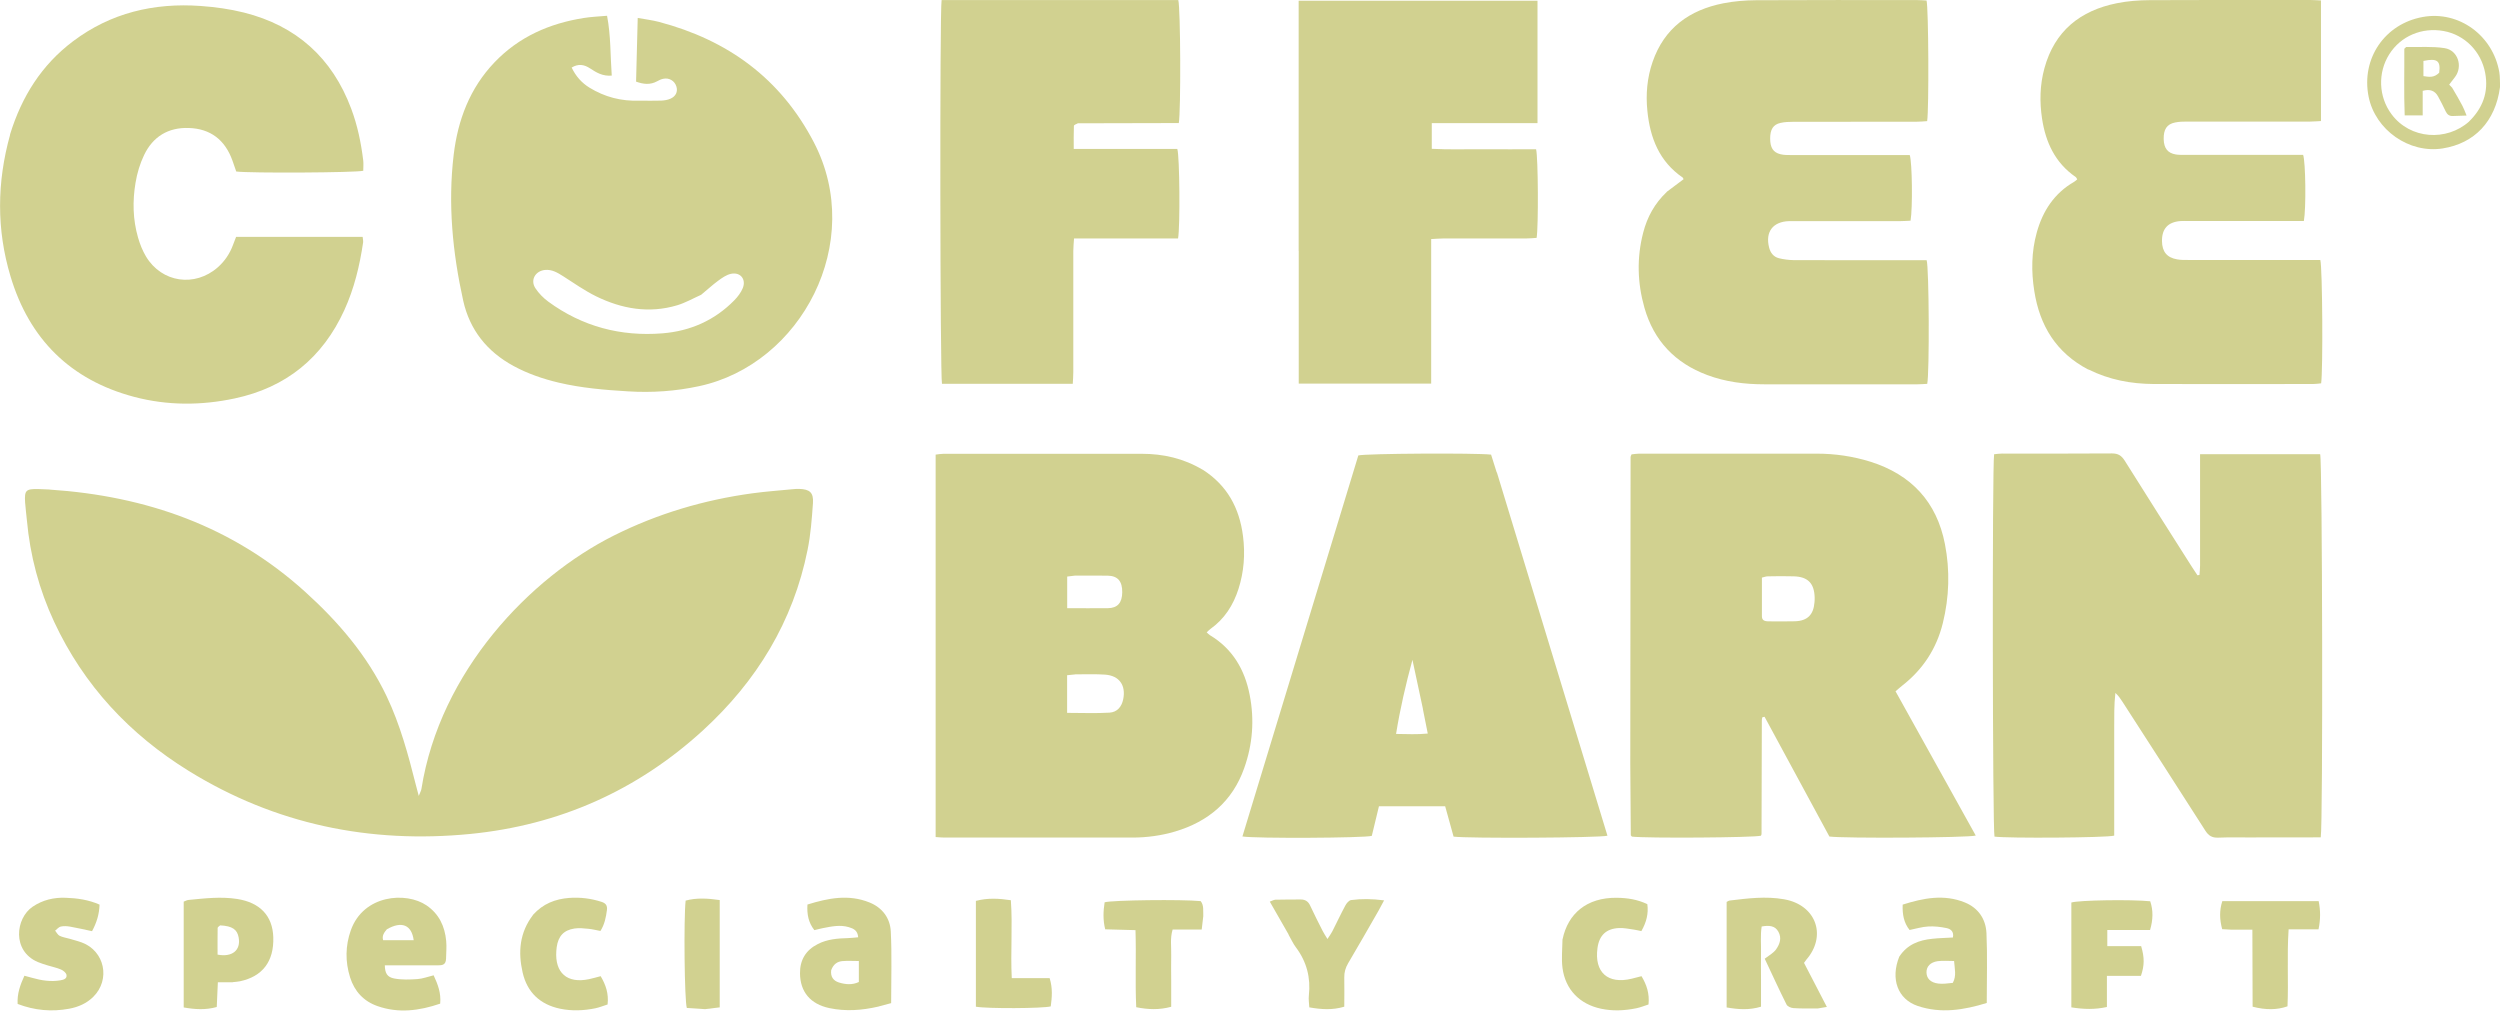 <svg width="183" height="74" viewBox="0 0 183 74" fill="none" xmlns="http://www.w3.org/2000/svg">
<g clip-path="url(#clip0_387_640)">
<path d="M3.628 35.837C10.719 36.306 17.042 38.533 22.331 43.315C24.76 45.51 26.873 47.972 28.3 50.962C29.291 53.043 29.885 55.254 30.446 57.476C30.5 57.694 30.56 57.917 30.653 58.26C30.751 58.015 30.827 57.885 30.849 57.748C32.21 49.127 38.806 42.27 44.933 39.203C48.141 37.597 51.529 36.594 55.075 36.11C56.071 35.974 57.079 35.903 58.081 35.805C58.217 35.794 58.353 35.783 58.495 35.788C59.274 35.81 59.562 36.055 59.508 36.834C59.426 37.972 59.344 39.122 59.116 40.244C58.059 45.505 55.385 49.862 51.464 53.457C46.643 57.868 40.936 60.401 34.438 61.044C27.08 61.768 20.157 60.346 13.823 56.436C9.493 53.762 6.133 50.167 3.965 45.521C2.86 43.152 2.201 40.663 1.966 38.06C1.928 37.624 1.863 37.194 1.836 36.763C1.787 35.886 1.896 35.783 2.8 35.799C3.05 35.805 3.301 35.821 3.622 35.832L3.628 35.837Z" fill="#D1D190"/>
<path d="M165.119 61.305C164.155 61.305 163.262 61.278 162.369 61.316C161.922 61.332 161.666 61.174 161.427 60.798C159.417 57.651 157.391 54.513 155.365 51.371C155.218 51.147 155.071 50.924 154.847 50.723C154.744 51.594 154.766 52.449 154.76 53.299C154.76 54.192 154.76 55.085 154.76 55.978V61.169C154.194 61.327 146.901 61.37 145.997 61.24C145.855 60.744 145.823 34.089 145.97 33.251C146.155 33.234 146.351 33.201 146.552 33.201C149.232 33.201 151.917 33.212 154.597 33.191C155.049 33.191 155.294 33.349 155.528 33.719C157.157 36.322 158.807 38.909 160.452 41.502C160.582 41.709 160.719 41.91 160.855 42.112C160.904 42.101 160.953 42.096 161.002 42.085C161.018 41.85 161.045 41.616 161.045 41.382C161.045 38.953 161.045 36.524 161.045 34.095V33.245H169.836C169.999 33.741 170.048 60.292 169.879 61.294C168.327 61.305 166.753 61.294 165.114 61.3L165.119 61.305Z" fill="#D1D190"/>
<path d="M78.695 42.134C78.499 42.155 78.309 42.183 78.118 42.204V44.519C79.147 44.519 80.122 44.53 81.103 44.519C81.811 44.508 82.138 44.121 82.148 43.359C82.159 42.558 81.827 42.155 81.092 42.139C80.335 42.123 79.583 42.139 78.69 42.134H78.695ZM78.712 49.366C78.516 49.388 78.32 49.41 78.113 49.426V52.182C79.175 52.182 80.199 52.226 81.217 52.166C81.762 52.133 82.105 51.752 82.219 51.185C82.426 50.167 81.936 49.459 80.896 49.383C80.215 49.334 79.529 49.366 78.712 49.361V49.366ZM88.036 34.378C89.844 35.538 90.727 37.199 90.988 39.242C91.157 40.559 91.059 41.85 90.656 43.114C90.275 44.301 89.632 45.309 88.597 46.044C88.51 46.104 88.439 46.191 88.33 46.289C88.428 46.376 88.488 46.447 88.559 46.491C90.225 47.487 91.119 49.018 91.478 50.875C91.832 52.689 91.696 54.486 91.075 56.229C90.215 58.658 88.45 60.145 86.01 60.869C84.992 61.169 83.951 61.31 82.889 61.31C78.303 61.31 73.717 61.31 69.137 61.31C68.935 61.31 68.734 61.289 68.489 61.272V33.278C68.68 33.256 68.876 33.218 69.072 33.218C73.908 33.218 78.745 33.212 83.581 33.218C85.144 33.218 86.631 33.55 88.031 34.383L88.036 34.378Z" fill="#D1D190"/>
<path d="M129.467 45.483C130.104 45.483 130.747 45.499 131.384 45.478C132.305 45.45 132.751 45.004 132.822 44.078C132.833 43.964 132.833 43.849 132.833 43.735C132.806 42.706 132.343 42.221 131.319 42.188C130.682 42.166 130.039 42.177 129.402 42.188C129.277 42.188 129.146 42.237 128.972 42.281C128.972 43.239 128.972 44.171 128.972 45.102C128.972 45.358 129.086 45.483 129.473 45.483H129.467ZM119.337 55.924C119.342 48.386 119.348 40.919 119.359 33.447C119.359 33.403 119.391 33.365 119.429 33.261C119.593 33.245 119.794 33.207 119.99 33.207C124.32 33.207 128.65 33.207 132.98 33.207C134.32 33.207 135.633 33.398 136.907 33.795C139.903 34.737 141.771 36.736 142.37 39.83C142.746 41.763 142.686 43.708 142.212 45.625C141.749 47.493 140.747 49.018 139.227 50.2C139.086 50.309 138.955 50.434 138.753 50.603C140.714 54.127 142.664 57.634 144.625 61.163C144.075 61.327 134.946 61.376 133.912 61.234C132.338 58.326 130.747 55.39 129.168 52.471C129.086 52.487 129.064 52.482 129.042 52.493C129.026 52.504 128.999 52.514 128.993 52.531C128.983 52.596 128.966 52.667 128.966 52.732C128.961 55.505 128.955 58.277 128.944 61.049C128.944 61.071 128.933 61.093 128.928 61.114C128.923 61.136 128.912 61.158 128.901 61.174C128.422 61.316 120.513 61.37 119.457 61.24C119.44 61.223 119.424 61.207 119.413 61.191C119.397 61.174 119.375 61.153 119.375 61.136C119.359 59.421 119.348 57.7 119.337 55.913V55.924Z" fill="#D1D190"/>
<path d="M51.322 21.579C50.739 21.84 50.172 22.167 49.568 22.347C47.509 22.962 45.521 22.614 43.631 21.688C42.792 21.274 42.019 20.729 41.229 20.223C40.815 19.961 40.407 19.711 39.895 19.76C39.181 19.831 38.8 20.506 39.192 21.099C39.438 21.475 39.775 21.813 40.135 22.08C42.624 23.904 45.439 24.645 48.495 24.4C50.521 24.237 52.313 23.452 53.751 21.982C54.001 21.726 54.235 21.421 54.372 21.089C54.633 20.441 54.197 19.901 53.511 20.043C53.173 20.114 52.852 20.342 52.563 20.555C52.16 20.849 51.79 21.198 51.322 21.579ZM46.834 7.369C47.406 7.369 47.912 7.38 48.413 7.364C48.636 7.353 48.871 7.315 49.072 7.227C49.475 7.053 49.628 6.705 49.513 6.334C49.388 5.92 48.98 5.67 48.544 5.768C48.391 5.8 48.239 5.871 48.103 5.948C47.602 6.225 47.101 6.171 46.561 5.975C46.599 4.439 46.638 2.914 46.681 1.313C47.253 1.416 47.749 1.476 48.228 1.601C53.266 2.93 57.138 5.73 59.578 10.425C63.374 17.728 58.663 26.66 51.175 28.267C49.459 28.637 47.727 28.757 45.984 28.648C44.269 28.545 42.558 28.403 40.881 28.006C39.737 27.733 38.637 27.357 37.602 26.796C35.658 25.745 34.383 24.155 33.904 21.998C33.13 18.491 32.782 14.94 33.207 11.35C33.512 8.785 34.389 6.454 36.202 4.559C37.983 2.696 40.216 1.716 42.727 1.318C43.261 1.231 43.811 1.209 44.437 1.155C44.721 2.642 44.672 4.069 44.78 5.534C44.111 5.593 43.648 5.305 43.201 5.011C42.76 4.717 42.335 4.651 41.845 4.945C42.15 5.583 42.58 6.067 43.157 6.421C44.263 7.097 45.461 7.418 46.823 7.369H46.834Z" fill="#D1D190"/>
<path d="M0.735 9.842C1.59 7.064 3.05 4.749 5.343 3.023C8.11 0.937 11.269 0.196 14.673 0.436C15.74 0.512 16.819 0.659 17.859 0.92C21.693 1.885 24.318 4.237 25.707 7.952C26.17 9.183 26.431 10.457 26.59 11.759C26.617 12.004 26.59 12.255 26.59 12.5C26.088 12.641 18.278 12.685 17.292 12.554C17.2 12.293 17.107 12.015 17.009 11.737C16.465 10.239 15.408 9.417 13.812 9.368C12.309 9.319 11.192 10.005 10.55 11.345C10.245 11.977 10.038 12.674 9.923 13.366C9.695 14.711 9.722 16.062 10.103 17.385C10.239 17.864 10.43 18.344 10.686 18.774C11.841 20.697 14.27 21.045 15.953 19.558C16.459 19.106 16.824 18.561 17.058 17.924C17.129 17.734 17.205 17.543 17.282 17.341H26.546C26.562 17.494 26.595 17.625 26.579 17.75C26.328 19.455 25.925 21.127 25.206 22.701C23.61 26.192 20.942 28.365 17.178 29.166C14.722 29.689 12.255 29.694 9.82 29.051C5.152 27.815 2.14 24.814 0.768 20.223C-0.256 16.808 -0.234 13.355 0.741 9.858L0.735 9.842Z" fill="#D1D190"/>
<path d="M104.158 51.888C103.902 50.69 103.646 49.497 103.39 48.299C102.905 50.091 102.491 51.866 102.192 53.724C103.014 53.734 103.727 53.773 104.512 53.696C104.387 53.07 104.283 52.536 104.152 51.888H104.158ZM109.572 34.579C112.278 43.479 114.974 52.324 117.665 61.174C117.126 61.332 107.404 61.381 106.402 61.24C106.206 60.521 105.999 59.78 105.786 59.017H100.939C100.765 59.742 100.59 60.466 100.416 61.185C99.926 61.343 91.876 61.387 90.945 61.229C93.777 51.915 96.609 42.613 99.43 33.338C99.98 33.196 107.981 33.147 109.147 33.278C109.272 33.675 109.414 34.106 109.561 34.59L109.572 34.579Z" fill="#D1D190"/>
<path d="M122 14.046C122.436 13.714 122.839 13.415 123.236 13.12C123.209 13.071 123.203 13.017 123.171 12.995C121.461 11.824 120.785 10.092 120.589 8.126C120.464 6.906 120.567 5.697 120.97 4.531C121.826 2.053 123.661 0.73 126.155 0.24C126.934 0.087 127.746 0.022 128.546 0.016C132.468 -0.005 136.384 0.005 140.305 0.005C140.55 0.005 140.801 0.027 141.024 0.038C141.171 0.605 141.204 7.968 141.068 8.867C140.823 8.883 140.561 8.91 140.294 8.91C137.293 8.91 134.287 8.91 131.286 8.916C130.965 8.916 130.643 8.927 130.333 8.997C129.794 9.117 129.576 9.477 129.576 10.141C129.576 10.806 129.794 11.16 130.333 11.29C130.573 11.35 130.834 11.35 131.084 11.35C133.721 11.35 136.357 11.35 138.993 11.35H139.793C139.973 11.868 140.011 15.245 139.853 16.154C139.603 16.165 139.336 16.187 139.069 16.187C136.547 16.187 134.026 16.187 131.504 16.187C131.319 16.187 131.139 16.187 130.954 16.187C129.772 16.225 129.205 16.977 129.5 18.126C129.598 18.507 129.826 18.801 130.208 18.899C130.556 18.986 130.927 19.035 131.291 19.041C134.271 19.052 137.25 19.046 140.229 19.046H141.03C141.209 19.58 141.242 27.314 141.073 28.098C140.844 28.109 140.599 28.131 140.354 28.131C136.618 28.131 132.882 28.131 129.146 28.131C127.713 28.131 126.308 27.956 124.963 27.45C122.615 26.573 121.058 24.939 120.371 22.521C119.854 20.702 119.805 18.861 120.284 17.02C120.578 15.887 121.118 14.89 122.011 14.046H122Z" fill="#D1D190"/>
<path d="M152.87 27.058C150.507 25.822 149.308 23.834 148.911 21.312C148.682 19.874 148.698 18.436 149.091 17.02C149.532 15.435 150.376 14.144 151.83 13.306C151.906 13.262 151.972 13.197 152.053 13.131C152.01 13.061 151.988 12.99 151.939 12.957C150.436 11.922 149.739 10.414 149.477 8.676C149.292 7.445 149.319 6.209 149.652 4.994C150.398 2.266 152.271 0.773 154.962 0.234C155.741 0.076 156.552 0.016 157.353 0.011C161.269 -0.011 165.19 3.76673e-05 169.106 3.76673e-05C169.357 3.76673e-05 169.602 0.022 169.896 0.033V8.861C169.634 8.872 169.373 8.899 169.112 8.899C166.111 8.899 163.11 8.899 160.109 8.899C159.815 8.899 159.51 8.905 159.221 8.965C158.616 9.085 158.366 9.466 158.382 10.19C158.398 10.849 158.676 11.209 159.27 11.307C159.493 11.345 159.727 11.334 159.956 11.334C162.57 11.334 165.179 11.334 167.794 11.334H168.589C168.774 11.868 168.812 15.266 168.643 16.176H167.864C165.321 16.176 162.777 16.176 160.234 16.176C160.027 16.176 159.82 16.171 159.613 16.181C158.693 16.252 158.246 16.742 158.257 17.652C158.268 18.42 158.611 18.856 159.368 18.986C159.635 19.035 159.913 19.03 160.19 19.03C163.148 19.03 166.1 19.03 169.057 19.03H169.847C170.005 19.602 170.048 27.134 169.907 28.06C169.727 28.076 169.526 28.109 169.329 28.109C165.435 28.109 161.541 28.125 157.641 28.109C156.002 28.098 154.406 27.809 152.87 27.042V27.058Z" fill="#D1D190"/>
<path d="M78.913 9.019C78.766 9.085 78.609 9.15 78.609 9.215C78.587 9.755 78.598 10.299 78.598 10.904H86.179C86.353 11.448 86.391 16.612 86.234 17.456H78.619C78.598 17.81 78.565 18.093 78.565 18.382C78.565 21.339 78.565 24.297 78.565 27.254C78.565 27.521 78.543 27.788 78.527 28.093H68.952C68.816 27.548 68.783 0.877 68.925 0.005C74.692 0.005 80.482 0.005 86.25 0.005C86.419 0.583 86.446 8.153 86.288 9.008C83.864 9.008 81.424 9.014 78.919 9.025L78.913 9.019Z" fill="#D1D190"/>
<path d="M95.062 18.376V0.054H112.545V9.014H104.806V10.893C106.08 10.964 107.355 10.915 108.624 10.925C109.904 10.936 111.183 10.925 112.442 10.925C112.594 11.503 112.621 16.595 112.48 17.412C112.229 17.429 111.968 17.456 111.701 17.456C109.686 17.456 107.665 17.456 105.65 17.456C105.383 17.456 105.116 17.483 104.762 17.499V28.082H95.067V18.371L95.062 18.376Z" fill="#D1D190"/>
<path d="M133.051 73.821C132.424 73.821 131.852 73.832 131.28 73.794C131.101 73.783 130.845 73.674 130.774 73.532C130.224 72.432 129.712 71.316 129.178 70.177C129.374 70.036 129.527 69.932 129.668 69.823C129.794 69.72 129.924 69.622 130.011 69.491C130.289 69.093 130.431 68.663 130.18 68.206C129.93 67.748 129.494 67.726 128.955 67.819C128.851 68.451 128.922 69.11 128.906 69.763C128.895 70.406 128.906 71.043 128.906 71.686V73.69C128.04 73.952 127.239 73.892 126.39 73.745V66.022C126.455 65.989 126.531 65.929 126.618 65.918C127.936 65.76 129.254 65.591 130.583 65.826C130.676 65.842 130.763 65.858 130.85 65.88C133.002 66.408 133.682 68.565 132.228 70.243C132.185 70.292 132.146 70.352 132.054 70.482C132.588 71.512 133.138 72.574 133.726 73.707C133.448 73.755 133.279 73.788 133.051 73.821Z" fill="#D1D190"/>
<path d="M28.316 68.026C28.125 68.255 27.946 68.489 28.044 68.821H30.282C30.135 67.71 29.411 67.394 28.316 68.026ZM32.651 70.183C32.635 70.629 32.374 70.662 32.074 70.662C31.023 70.662 29.966 70.662 28.915 70.662C28.665 70.662 28.414 70.662 28.169 70.662C28.18 71.228 28.332 71.528 28.861 71.626C29.411 71.729 29.994 71.708 30.555 71.669C30.936 71.642 31.306 71.501 31.742 71.392C32.047 72.051 32.297 72.688 32.221 73.467C30.691 73.99 29.171 74.186 27.635 73.647C26.622 73.293 25.947 72.568 25.625 71.539C25.266 70.39 25.277 69.235 25.68 68.097C26.611 65.482 29.727 65.259 31.219 66.272C32.139 66.898 32.564 67.808 32.662 68.886C32.7 69.295 32.662 69.709 32.651 70.188V70.183Z" fill="#D1D190"/>
<path d="M60.842 71.027C60.788 71.484 60.989 71.789 61.414 71.92C61.899 72.067 62.389 72.111 62.868 71.882V70.346C62.432 70.346 62.046 70.319 61.664 70.352C61.31 70.384 61.011 70.558 60.842 71.021V71.027ZM64.311 73.679C63.081 73.963 61.899 74.044 60.711 73.794C59.322 73.499 58.576 72.612 58.56 71.256C58.549 70.264 58.99 69.545 59.873 69.099C60.57 68.745 61.321 68.69 62.078 68.669C62.318 68.663 62.558 68.63 62.819 68.609C62.781 68.097 62.471 67.971 62.133 67.868C61.49 67.677 60.858 67.819 60.232 67.939C60.031 67.977 59.834 68.037 59.611 68.086C59.181 67.541 59.061 66.937 59.105 66.212C60.619 65.744 62.122 65.439 63.658 66.065C64.595 66.446 65.156 67.214 65.205 68.173C65.292 69.905 65.232 71.642 65.232 73.429C64.938 73.51 64.654 73.587 64.317 73.674L64.311 73.679Z" fill="#D1D190"/>
<path d="M142.947 71.942C143.23 71.43 143.077 70.902 143.039 70.346C142.609 70.346 142.222 70.308 141.847 70.357C141.296 70.433 141.008 70.755 141.019 71.19C141.03 71.626 141.318 71.926 141.879 71.996C142.19 72.034 142.516 71.996 142.947 71.947V71.942ZM139.025 70.03C139.619 69.121 140.485 68.816 141.449 68.718C141.945 68.663 142.446 68.658 142.952 68.625C143.045 68.189 142.783 67.999 142.5 67.939C142.059 67.846 141.596 67.792 141.149 67.819C140.697 67.841 140.251 67.982 139.782 68.075C139.358 67.547 139.249 66.937 139.276 66.218C140.79 65.738 142.299 65.439 143.829 66.06C144.815 66.463 145.36 67.28 145.409 68.298C145.485 69.987 145.43 71.675 145.43 73.418C143.753 73.935 142.075 74.208 140.376 73.636C138.911 73.14 138.372 71.659 139.025 70.03Z" fill="#D1D190"/>
<path d="M16.105 67.743C16.045 67.803 15.931 67.862 15.931 67.928C15.92 68.581 15.926 69.24 15.926 69.878C17.004 70.085 17.636 69.551 17.472 68.636C17.369 68.042 17.015 67.781 16.111 67.737L16.105 67.743ZM17.037 71.904C16.661 71.904 16.345 71.904 15.947 71.904C15.92 72.53 15.893 73.107 15.866 73.712C15.054 73.941 14.275 73.892 13.447 73.745V66C13.556 65.962 13.676 65.885 13.802 65.875C14.983 65.76 16.165 65.619 17.358 65.804C19.025 66.065 19.956 67.029 20.005 68.609C20.059 70.368 19.226 71.474 17.57 71.828C17.413 71.86 17.255 71.871 17.037 71.893V71.904Z" fill="#D1D190"/>
<path d="M5.147 68.734C5.463 68.826 5.73 68.892 5.991 68.99C7.663 69.611 8.104 71.702 6.83 72.966C6.34 73.451 5.735 73.712 5.071 73.837C3.78 74.077 2.527 73.963 1.291 73.489C1.247 72.743 1.476 72.105 1.786 71.424C1.988 71.479 2.179 71.528 2.369 71.582C3.039 71.773 3.715 71.876 4.406 71.762C4.64 71.724 4.913 71.653 4.869 71.37C4.847 71.218 4.64 71.043 4.472 70.972C4.161 70.836 3.818 70.771 3.486 70.667C3.246 70.591 3.001 70.52 2.772 70.422C0.866 69.616 1.133 67.22 2.391 66.37C3.126 65.874 3.943 65.684 4.804 65.717C5.648 65.744 6.487 65.864 7.287 66.218C7.266 66.92 7.075 67.541 6.737 68.162C6.193 68.048 5.664 67.922 5.131 67.83C4.907 67.792 4.668 67.775 4.45 67.824C4.297 67.857 4.172 68.02 4.036 68.124C4.145 68.255 4.226 68.434 4.363 68.5C4.586 68.609 4.842 68.647 5.136 68.728L5.147 68.734Z" fill="#D1D190"/>
<path d="M155.877 71.435H154.226V73.712C153.333 73.908 152.532 73.881 151.623 73.739C151.623 71.158 151.623 68.603 151.623 66.065C152.168 65.891 156.013 65.831 157.396 65.973C157.619 66.637 157.609 67.312 157.385 68.075H154.254V69.257H156.732C156.982 70.096 156.977 70.678 156.715 71.435H155.871H155.877Z" fill="#D1D190"/>
<path d="M39.018 66.964C39.748 66.152 40.652 65.804 41.665 65.728C42.471 65.668 43.261 65.766 44.034 66.016C44.356 66.12 44.47 66.299 44.426 66.626C44.356 67.149 44.258 67.661 43.953 68.146C43.648 68.091 43.364 68.015 43.076 67.988C42.738 67.955 42.389 67.917 42.057 67.966C41.262 68.086 40.864 68.527 40.75 69.333C40.739 69.426 40.728 69.513 40.723 69.605C40.608 71.218 41.518 72.013 43.114 71.675C43.381 71.621 43.642 71.539 43.969 71.457C44.339 72.084 44.568 72.726 44.475 73.527C44.181 73.619 43.893 73.739 43.588 73.805C42.727 73.979 41.861 74.017 40.995 73.837C39.53 73.527 38.588 72.639 38.256 71.185C37.918 69.703 38.022 68.271 39.024 66.964H39.018Z" fill="#D1D190"/>
<path d="M114.38 68.756C114.772 66.877 116.145 65.695 118.345 65.717C119.108 65.728 119.848 65.831 120.584 66.185C120.682 66.882 120.513 67.519 120.148 68.157C119.957 68.118 119.789 68.075 119.609 68.048C119.249 67.999 118.884 67.917 118.52 67.933C117.572 67.971 117.06 68.467 116.935 69.404C116.695 71.174 117.692 72.062 119.435 71.642C119.652 71.588 119.876 71.533 120.159 71.457C120.535 72.084 120.753 72.726 120.671 73.527C120.377 73.619 120.083 73.745 119.778 73.805C118.917 73.979 118.057 74.022 117.191 73.837C115.633 73.505 114.587 72.443 114.375 70.858C114.288 70.188 114.364 69.491 114.375 68.756H114.38Z" fill="#D1D190"/>
<path d="M94.327 68.407C93.858 67.59 93.417 66.822 92.949 66C93.123 65.934 93.243 65.864 93.363 65.858C93.978 65.842 94.599 65.847 95.215 65.842C95.547 65.842 95.765 65.984 95.906 66.294C96.195 66.915 96.505 67.53 96.816 68.14C96.903 68.315 97.017 68.483 97.17 68.734C97.317 68.505 97.437 68.347 97.524 68.178C97.845 67.547 98.145 66.904 98.482 66.278C98.57 66.114 98.744 65.907 98.902 65.885C99.664 65.782 100.438 65.793 101.315 65.907C101.146 66.223 101.037 66.436 100.917 66.648C100.176 67.939 99.441 69.23 98.684 70.51C98.493 70.836 98.395 71.163 98.401 71.544C98.417 72.252 98.401 72.955 98.401 73.69C97.546 73.946 96.74 73.897 95.841 73.739C95.83 73.451 95.775 73.162 95.808 72.879C95.955 71.572 95.65 70.395 94.855 69.338C94.648 69.066 94.512 68.745 94.316 68.407H94.327Z" fill="#D1D190"/>
<path d="M163.355 68.053C163.088 68.042 162.886 68.026 162.663 68.015C162.472 67.307 162.451 66.642 162.674 65.962H169.727C169.863 66.653 169.869 67.296 169.716 68.026H167.527C167.396 69.959 167.527 71.822 167.445 73.663C166.682 73.93 165.871 73.941 164.891 73.69C164.891 71.86 164.88 69.998 164.874 68.053C164.33 68.053 163.877 68.053 163.36 68.053H163.355Z" fill="#D1D190"/>
<path d="M88.08 67.062C88.042 67.41 88.009 67.699 87.965 68.042H85.836C85.64 68.696 85.749 69.311 85.732 69.916C85.716 70.558 85.732 71.196 85.732 71.838V73.696C84.855 73.935 84.049 73.903 83.172 73.728C83.085 71.876 83.178 70.025 83.118 68.086C82.377 68.064 81.664 68.048 80.901 68.026C80.727 67.334 80.76 66.686 80.858 66.049C81.391 65.885 86.56 65.826 87.889 65.962C88.134 66.267 88.063 66.642 88.08 67.062Z" fill="#D1D190"/>
<path d="M180.735 8.894C181.737 7.914 182.178 6.743 181.916 5.343C181.622 3.763 180.413 2.549 178.877 2.271C177.281 1.982 175.735 2.641 174.896 3.97C174.041 5.321 174.106 7.08 175.059 8.36C176.432 10.207 179.095 10.359 180.74 8.894H180.735ZM183 6.383C182.663 8.894 181.138 10.495 178.801 10.866C176.35 11.252 173.872 9.52 173.382 7.075C172.826 4.297 174.558 1.743 177.352 1.242C179.977 0.768 182.488 2.582 182.951 5.294C183.006 5.632 182.989 5.975 183.006 6.383H183Z" fill="#D1D190"/>
<path d="M71.435 72.018V65.945C72.307 65.717 73.113 65.766 73.995 65.896C74.131 67.786 73.963 69.654 74.061 71.599H76.833C77.067 72.35 77.002 73.015 76.915 73.668C76.337 73.821 72.252 73.843 71.435 73.69V72.018Z" fill="#D1D190"/>
<path d="M51.61 73.87C51.12 73.843 50.69 73.815 50.276 73.783C50.102 73.254 50.042 67.258 50.189 65.924C50.989 65.706 51.812 65.76 52.683 65.885V73.739C52.334 73.783 52.002 73.821 51.61 73.87Z" fill="#D1D190"/>
<path d="M178.55 5.316C178.664 4.45 178.409 4.248 177.395 4.461V5.572C177.815 5.637 178.174 5.702 178.55 5.321V5.316ZM179.481 6.394C179.759 6.863 180.015 7.298 180.249 7.745C180.353 7.941 180.429 8.153 180.554 8.458C180.173 8.469 179.863 8.475 179.558 8.491C179.291 8.507 179.133 8.382 179.024 8.153C178.844 7.783 178.665 7.407 178.463 7.053C178.234 6.645 177.886 6.498 177.341 6.65V8.447H176.023C175.958 6.803 176.007 5.163 175.996 3.573C176.083 3.497 176.116 3.437 176.148 3.442C177.085 3.459 178.033 3.382 178.948 3.524C179.917 3.676 180.293 4.847 179.716 5.626C179.58 5.806 179.443 5.986 179.28 6.193C179.291 6.204 179.367 6.285 179.476 6.4L179.481 6.394Z" fill="#D1D190"/>
</g>
<defs>
<clipPath id="clip0_387_640">
<rect width="183" height="73.968" fill="white"/>
</clipPath>
</defs>
</svg>
